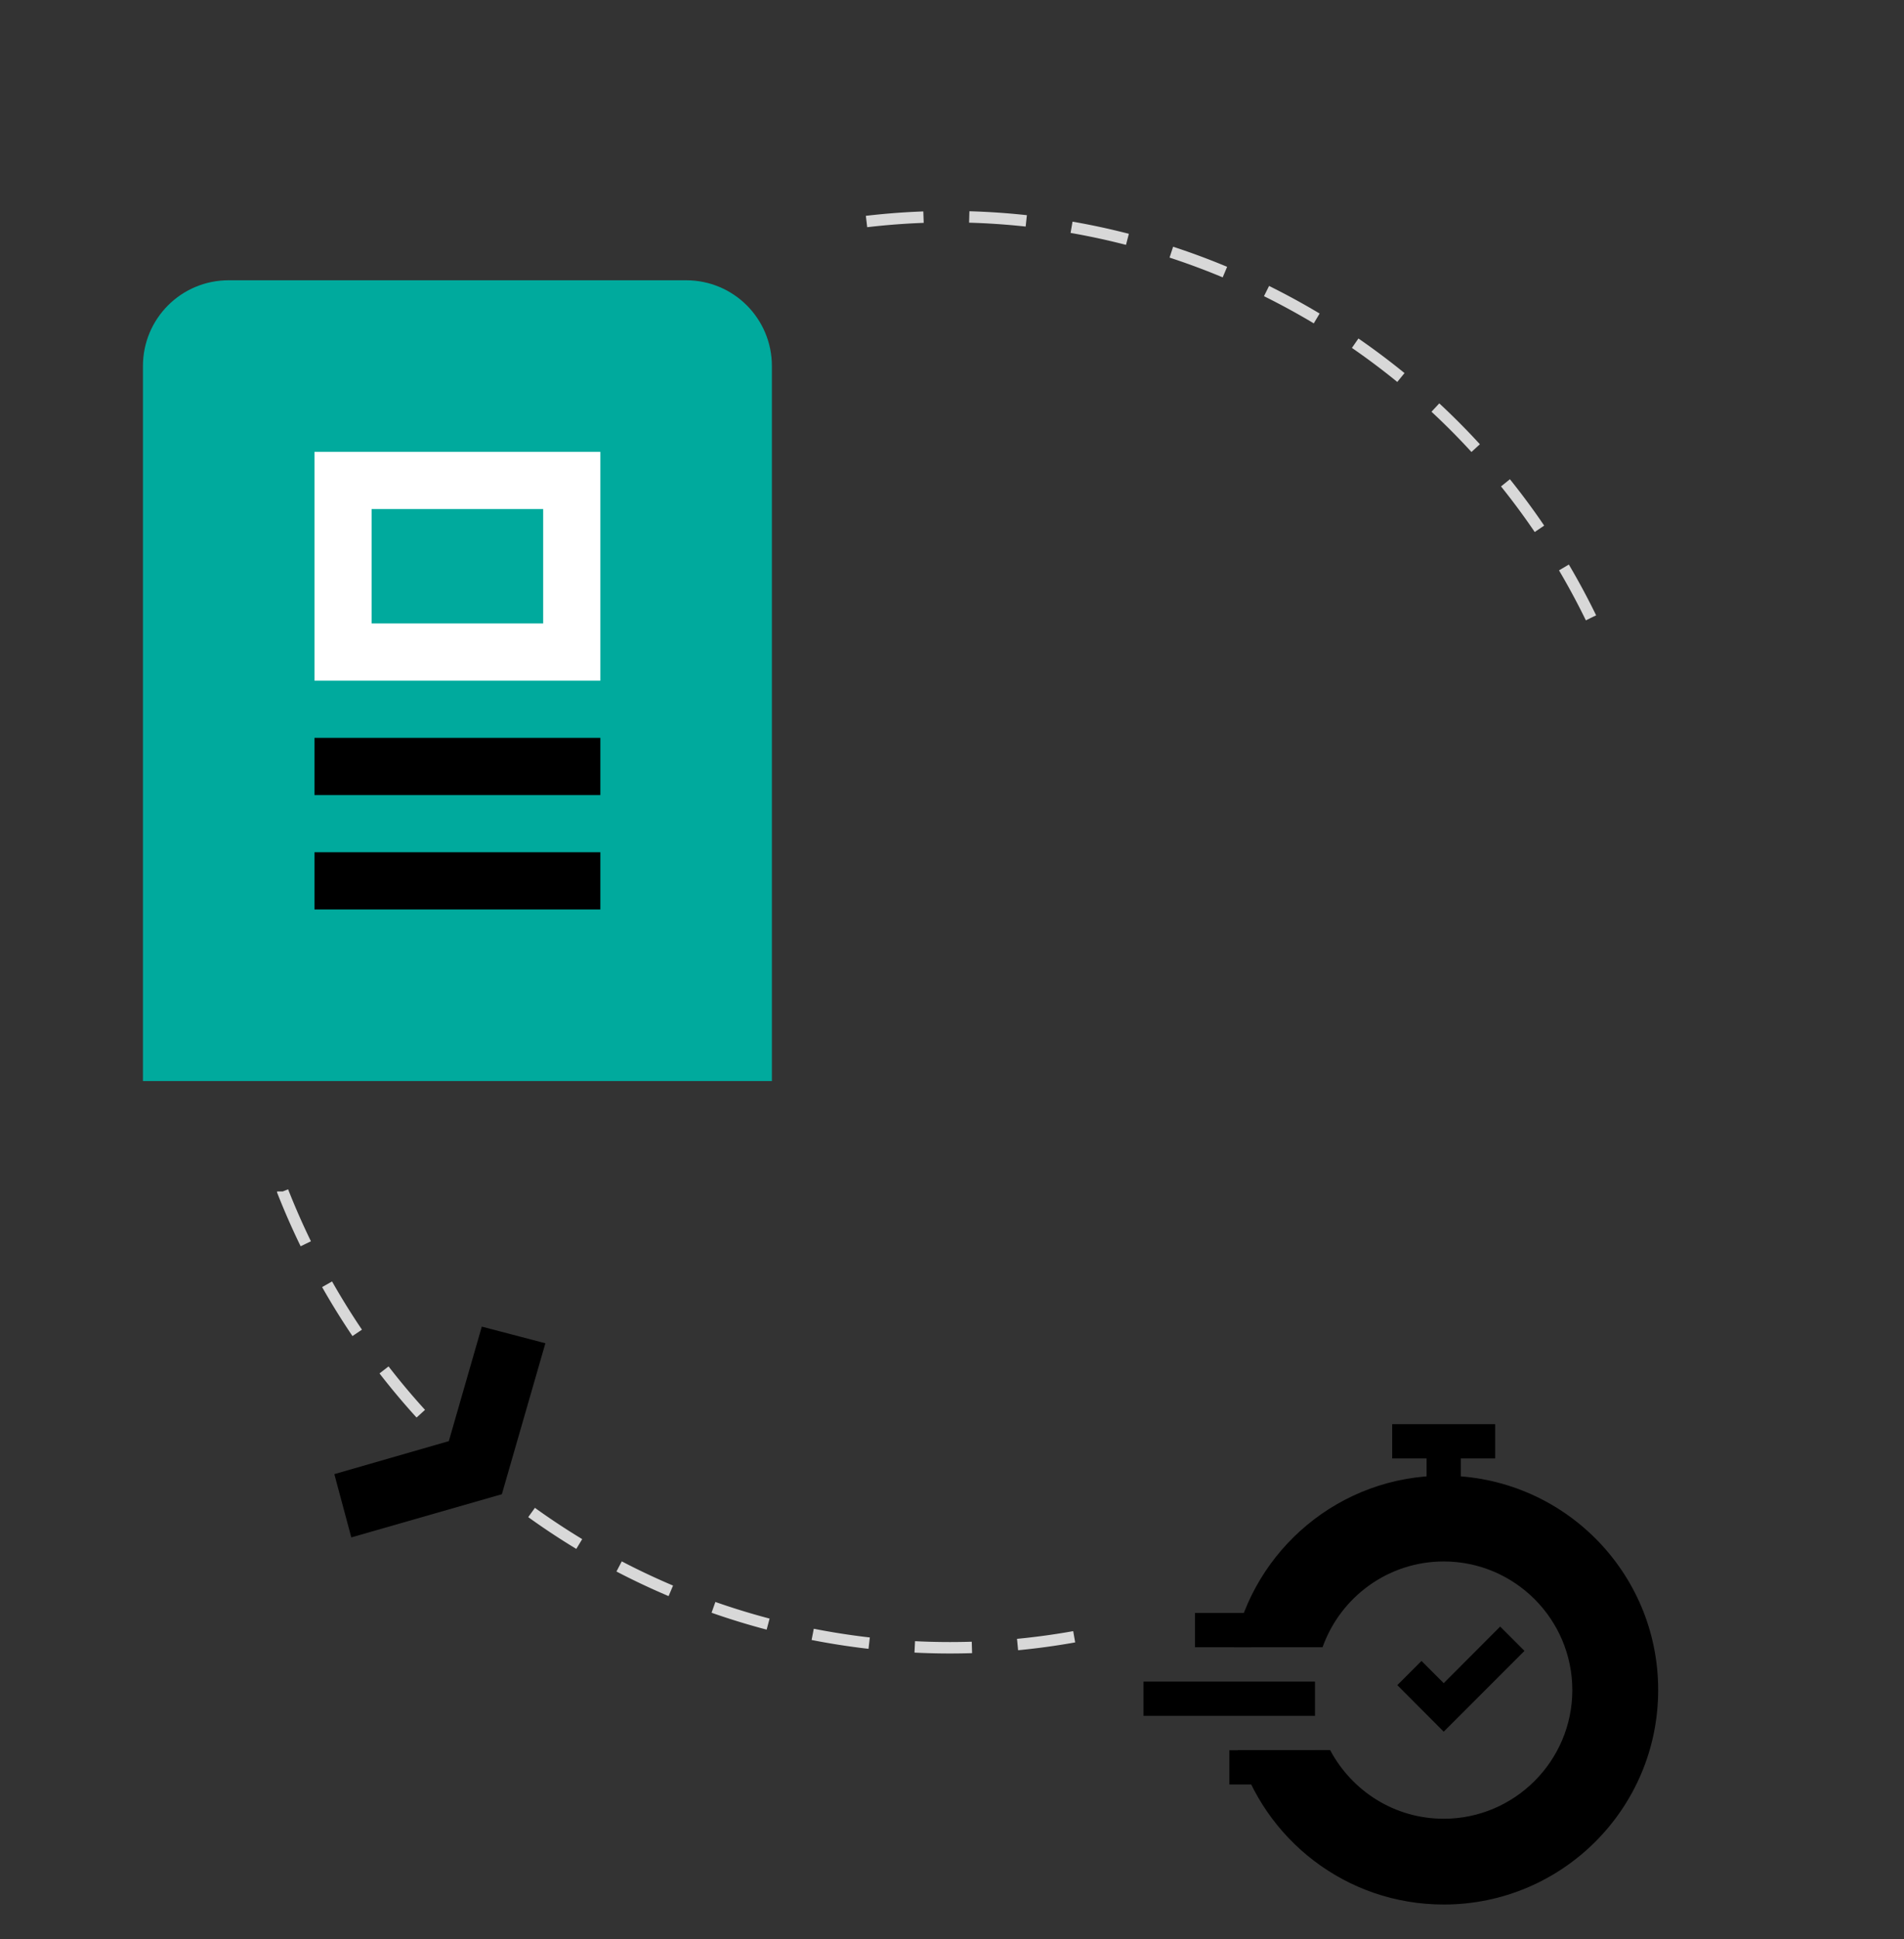 <svg width="333" height="339" viewBox="0 0 333 339" xmlns="http://www.w3.org/2000/svg">
    <rect x="0" y="0" width="333" height="339" fill="#333333" stroke="none"/>
    <g fill="none" fill-rule="evenodd">
        <path d="M278.257 108.015c-24.786-50.819-79.5-77.269-132.537-68.459m-96.26 168.74a127.622 127.622 0 0 0 4.062 9.235c25.773 52.844 83.622 79.521 138.399 67.832" stroke="#D8D8D8" stroke-width="2" stroke-dasharray="10,8"/>
        <path d="M0 39h160v160H0z"/>
        <path fill="#00AA9D" d="M36 61h90v117H36z"/>
        <path d="M115 69v100H45V69h70m5-20H40c-8.3 0-15 6.7-15 15v125h110V64c0-8.3-6.7-15-15-15z" fill="#00AA9D" fill-rule="nonzero"/>
        <path d="M95 89v20H65V89h30m10-10H55v40h50V79z" fill="#FFF" fill-rule="nonzero"/>
        <path fill="#000" fill-rule="nonzero" d="M55 129h50v10H55zM55 149h50v10H55z"/>
        <g fill="#000" fill-rule="nonzero">
            <path d="m61.441 268.783-2.967-11.062 20.022-5.767 5.767-20.022 11.12 2.91-7.61 26.39z"/>
        </g>
        <g>
            <path d="M197 243h96v96h-96z"/>
            <path fill="#000" fill-rule="nonzero" d="M243.491 248.989h18.011v5.989h-18.011z"/>
            <path fill="#000" fill-rule="nonzero" d="M249.503 252.006h5.989V267h-5.989zM252.497 302.749l-8.114-8.138 4.228-4.228 3.886 3.886 9.874-9.898 4.252 4.252zM209 281.994h21.006v5.989H209zM215.011 305.994h14.994v5.989h-14.994z"/>
            <path d="M252.497 257.994c-18.148 0-33.234 12.892-36.708 29.989h15.52c3.108-8.732 11.428-14.994 21.188-14.994 12.412 0 22.492 10.102 22.492 22.491s-10.103 22.491-22.492 22.491c-8.617 0-16.068-4.868-19.863-12h-16.137c4.549 15.589 18.926 26.995 36 26.995 20.709 0 37.509-16.777 37.509-37.509 0-20.731-16.8-37.463-37.509-37.463z" fill="#000" fill-rule="nonzero"/>
            <path fill="#000" fill-rule="nonzero" d="M199.994 293.994h29.989v5.989h-29.989z"/>
        </g>
    </g>
</svg>
